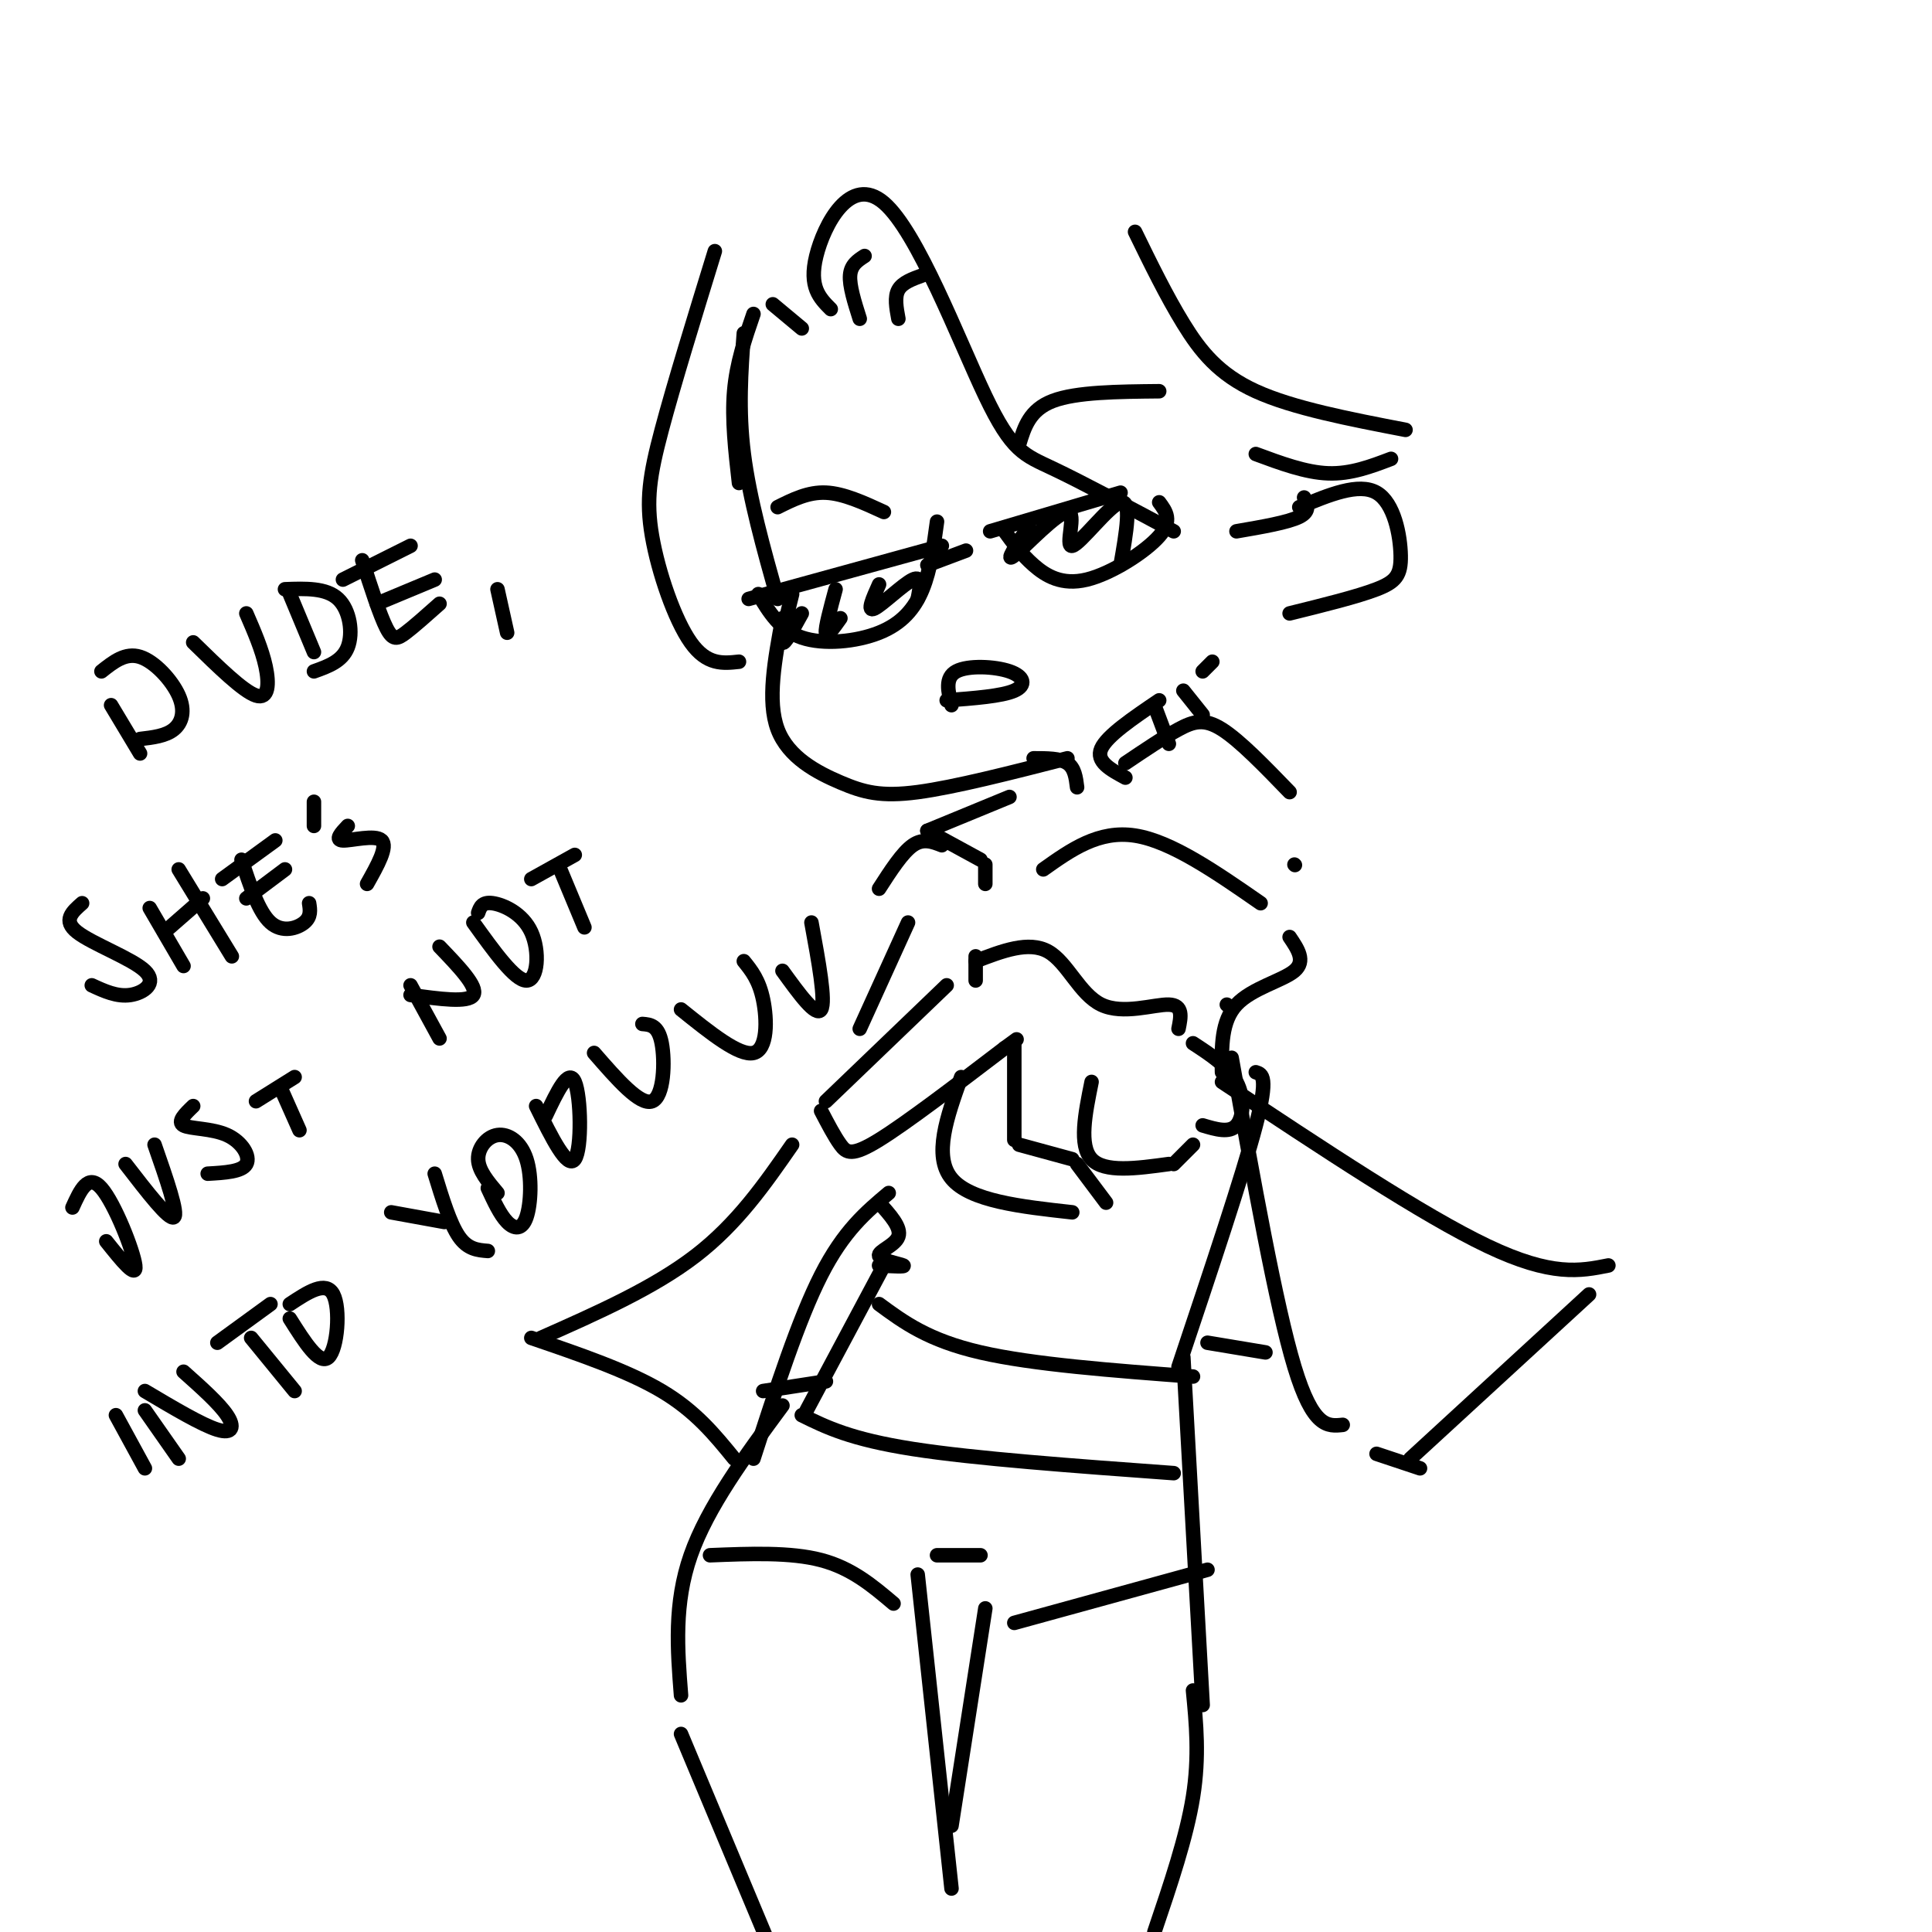 <svg viewBox='0 0 400 400' version='1.1' xmlns='http://www.w3.org/2000/svg' xmlns:xlink='http://www.w3.org/1999/xlink'><g fill='none' stroke='rgb(0,0,0)' stroke-width='3' stroke-linecap='round' stroke-linejoin='round'><path d='M154,69c-0.583,7.917 -1.167,15.833 0,25c1.167,9.167 4.083,19.583 7,30'/><path d='M162,128c-1.601,8.577 -3.202,17.155 -1,23c2.202,5.845 8.208,8.958 13,11c4.792,2.042 8.369,3.012 16,2c7.631,-1.012 19.315,-4.006 31,-7'/><path d='M155,124c0.000,0.000 40.000,-11.000 40,-11'/><path d='M157,123c2.244,3.732 4.488,7.464 9,9c4.512,1.536 11.292,0.875 16,-1c4.708,-1.875 7.345,-4.964 9,-9c1.655,-4.036 2.327,-9.018 3,-14'/><path d='M164,123c-1.167,4.667 -2.333,9.333 -2,10c0.333,0.667 2.167,-2.667 4,-6'/><path d='M173,122c-1.083,4.000 -2.167,8.000 -2,9c0.167,1.000 1.583,-1.000 3,-3'/><path d='M182,121c-1.289,2.867 -2.578,5.733 -1,5c1.578,-0.733 6.022,-5.067 8,-6c1.978,-0.933 1.489,1.533 1,4'/><path d='M192,117c0.000,0.000 8.000,-3.000 8,-3'/><path d='M205,110c0.000,0.000 27.000,-8.000 27,-8'/><path d='M208,110c1.738,2.393 3.476,4.786 6,7c2.524,2.214 5.833,4.250 11,3c5.167,-1.250 12.190,-5.786 15,-9c2.810,-3.214 1.405,-5.107 0,-7'/><path d='M213,109c-2.563,3.860 -5.126,7.719 -3,6c2.126,-1.719 8.941,-9.018 11,-9c2.059,0.018 -0.638,7.351 1,7c1.638,-0.351 7.611,-8.386 10,-9c2.389,-0.614 1.195,6.193 0,13'/><path d='M197,146c-0.708,-2.851 -1.417,-5.702 1,-7c2.417,-1.298 7.958,-1.042 11,0c3.042,1.042 3.583,2.869 1,4c-2.583,1.131 -8.292,1.565 -14,2'/><path d='M23,146c0.000,0.000 6.000,10.000 6,10'/><path d='M21,139c2.488,-1.976 4.976,-3.952 8,-3c3.024,0.952 6.583,4.833 8,8c1.417,3.167 0.690,5.619 -1,7c-1.690,1.381 -4.345,1.690 -7,2'/><path d='M40,133c5.178,5.067 10.356,10.133 13,11c2.644,0.867 2.756,-2.467 2,-6c-0.756,-3.533 -2.378,-7.267 -4,-11'/><path d='M60,123c0.000,0.000 5.000,12.000 5,12'/><path d='M59,122c4.267,-0.156 8.533,-0.311 11,2c2.467,2.311 3.133,7.089 2,10c-1.133,2.911 -4.067,3.956 -7,5'/><path d='M71,120c0.000,0.000 14.000,-7.000 14,-7'/><path d='M75,116c1.822,5.667 3.644,11.333 5,14c1.356,2.667 2.244,2.333 4,1c1.756,-1.333 4.378,-3.667 7,-6'/><path d='M78,125c0.000,0.000 12.000,-5.000 12,-5'/><path d='M103,122c0.000,0.000 2.000,9.000 2,9'/><path d='M17,187c-2.048,1.792 -4.095,3.583 -1,6c3.095,2.417 11.333,5.458 14,8c2.667,2.542 -0.238,4.583 -3,5c-2.762,0.417 -5.381,-0.792 -8,-2'/><path d='M31,188c0.000,0.000 7.000,12.000 7,12'/><path d='M37,180c0.000,0.000 11.000,18.000 11,18'/><path d='M34,193c0.000,0.000 8.000,-7.000 8,-7'/><path d='M46,182c0.000,0.000 11.000,-8.000 11,-8'/><path d='M50,178c1.778,5.400 3.556,10.800 6,13c2.444,2.200 5.556,1.200 7,0c1.444,-1.200 1.222,-2.600 1,-4'/><path d='M51,186c0.000,0.000 8.000,-6.000 8,-6'/><path d='M65,166c0.000,0.000 0.000,5.000 0,5'/><path d='M72,171c-1.378,1.467 -2.756,2.933 -1,3c1.756,0.067 6.644,-1.267 8,0c1.356,1.267 -0.822,5.133 -3,9'/><path d='M15,250c1.622,-3.578 3.244,-7.156 6,-4c2.756,3.156 6.644,13.044 7,16c0.356,2.956 -2.822,-1.022 -6,-5'/><path d='M26,241c4.500,5.833 9.000,11.667 10,11c1.000,-0.667 -1.500,-7.833 -4,-15'/><path d='M40,229c-1.696,1.631 -3.393,3.262 -2,4c1.393,0.738 5.875,0.583 9,2c3.125,1.417 4.893,4.405 4,6c-0.893,1.595 -4.446,1.798 -8,2'/><path d='M53,228c0.000,0.000 8.000,-5.000 8,-5'/><path d='M58,225c0.000,0.000 4.000,9.000 4,9'/><path d='M85,204c0.000,0.000 6.000,11.000 6,11'/><path d='M85,206c6.000,0.833 12.000,1.667 13,0c1.000,-1.667 -3.000,-5.833 -7,-10'/><path d='M98,191c4.315,6.012 8.631,12.024 11,12c2.369,-0.024 2.792,-6.083 1,-10c-1.792,-3.917 -5.798,-5.690 -8,-6c-2.202,-0.310 -2.601,0.845 -3,2'/><path d='M110,182c0.000,0.000 9.000,-5.000 9,-5'/><path d='M116,180c0.000,0.000 5.000,12.000 5,12'/><path d='M24,293c0.000,0.000 6.000,11.000 6,11'/><path d='M30,292c0.000,0.000 7.000,10.000 7,10'/><path d='M30,288c5.911,3.511 11.822,7.022 15,8c3.178,0.978 3.622,-0.578 2,-3c-1.622,-2.422 -5.311,-5.711 -9,-9'/><path d='M45,278c0.000,0.000 11.000,-8.000 11,-8'/><path d='M52,277c0.000,0.000 9.000,11.000 9,11'/><path d='M60,273c3.067,4.867 6.133,9.733 8,8c1.867,-1.733 2.533,-10.067 1,-13c-1.533,-2.933 -5.267,-0.467 -9,2'/><path d='M81,251c0.000,0.000 11.000,2.000 11,2'/><path d='M90,243c1.583,5.167 3.167,10.333 5,13c1.833,2.667 3.917,2.833 6,3'/><path d='M101,246c1.276,2.756 2.552,5.512 4,7c1.448,1.488 3.068,1.708 4,-1c0.932,-2.708 1.178,-8.344 0,-12c-1.178,-3.656 -3.779,-5.330 -6,-5c-2.221,0.330 -4.063,2.666 -4,5c0.063,2.334 2.032,4.667 4,7'/><path d='M111,229c3.244,6.578 6.489,13.156 8,11c1.511,-2.156 1.289,-13.044 0,-16c-1.289,-2.956 -3.644,2.022 -6,7'/><path d='M123,218c4.756,5.467 9.511,10.933 12,10c2.489,-0.933 2.711,-8.267 2,-12c-0.711,-3.733 -2.356,-3.867 -4,-4'/><path d='M141,209c6.022,4.844 12.044,9.689 15,9c2.956,-0.689 2.844,-6.911 2,-11c-0.844,-4.089 -2.422,-6.044 -4,-8'/><path d='M162,201c3.500,4.833 7.000,9.667 8,8c1.000,-1.667 -0.500,-9.833 -2,-18'/><path d='M161,105c3.167,-1.583 6.333,-3.167 10,-3c3.667,0.167 7.833,2.083 12,4'/><path d='M211,92c1.083,-3.583 2.167,-7.167 7,-9c4.833,-1.833 13.417,-1.917 22,-2'/><path d='M172,64c-2.289,-2.290 -4.577,-4.581 -3,-11c1.577,-6.419 7.021,-16.968 14,-11c6.979,5.968 15.494,28.453 21,40c5.506,11.547 8.002,12.156 14,15c5.998,2.844 15.499,7.922 25,13'/><path d='M166,68c0.000,0.000 -6.000,-5.000 -6,-5'/><path d='M156,65c-1.750,5.083 -3.500,10.167 -4,16c-0.500,5.833 0.250,12.417 1,19'/><path d='M148,52c-4.244,13.780 -8.488,27.560 -11,37c-2.512,9.440 -3.292,14.542 -2,22c1.292,7.458 4.655,17.274 8,22c3.345,4.726 6.673,4.363 10,4'/><path d='M178,66c-1.083,-3.417 -2.167,-6.833 -2,-9c0.167,-2.167 1.583,-3.083 3,-4'/><path d='M186,66c-0.417,-2.250 -0.833,-4.500 0,-6c0.833,-1.500 2.917,-2.250 5,-3'/><path d='M235,48c3.244,6.644 6.489,13.289 10,19c3.511,5.711 7.289,10.489 15,14c7.711,3.511 19.356,5.756 31,8'/><path d='M288,95c-4.167,1.583 -8.333,3.167 -13,3c-4.667,-0.167 -9.833,-2.083 -15,-4'/><path d='M270,103c0.667,1.417 1.333,2.833 -1,4c-2.333,1.167 -7.667,2.083 -13,3'/><path d='M269,105c6.155,-2.560 12.310,-5.119 16,-3c3.690,2.119 4.917,8.917 5,13c0.083,4.083 -0.976,5.452 -5,7c-4.024,1.548 -11.012,3.274 -18,5'/><path d='M214,157c2.750,0.000 5.500,0.000 7,1c1.500,1.000 1.750,3.000 2,5'/><path d='M239,146c0.000,0.000 3.000,8.000 3,8'/><path d='M249,139c0.000,0.000 2.000,-2.000 2,-2'/><path d='M233,158c3.956,-2.667 7.911,-5.333 11,-7c3.089,-1.667 5.311,-2.333 9,0c3.689,2.333 8.844,7.667 14,13'/><path d='M216,180c5.750,-4.083 11.500,-8.167 19,-7c7.500,1.167 16.750,7.583 26,14'/><path d='M202,199c5.500,-2.119 11.000,-4.238 15,-2c4.000,2.238 6.500,8.833 11,11c4.500,2.167 11.000,-0.095 14,0c3.000,0.095 2.500,2.548 2,5'/><path d='M196,204c0.000,0.000 -25.000,24.000 -25,24'/><path d='M170,230c1.378,2.644 2.756,5.289 4,7c1.244,1.711 2.356,2.489 8,-1c5.644,-3.489 15.822,-11.244 26,-19'/><path d='M208,217c4.333,-3.167 2.167,-1.583 0,0'/><path d='M210,216c0.000,0.000 0.000,20.000 0,20'/><path d='M211,237c0.000,0.000 11.000,3.000 11,3'/><path d='M226,224c-1.333,6.583 -2.667,13.167 0,16c2.667,2.833 9.333,1.917 16,1'/><path d='M243,241c0.000,0.000 4.000,-4.000 4,-4'/><path d='M249,233c2.756,0.822 5.511,1.644 7,0c1.489,-1.644 1.711,-5.756 0,-9c-1.711,-3.244 -5.356,-5.622 -9,-8'/><path d='M199,223c-2.917,8.167 -5.833,16.333 -2,21c3.833,4.667 14.417,5.833 25,7'/><path d='M229,249c0.000,0.000 -6.000,-8.000 -6,-8'/><path d='M202,198c0.000,0.000 0.000,5.000 0,5'/><path d='M254,208c0.000,0.000 0.100,0.100 0.1,0.1'/><path d='M249,148c0.000,0.000 -4.000,-5.000 -4,-5'/><path d='M240,145c-5.417,3.667 -10.833,7.333 -12,10c-1.167,2.667 1.917,4.333 5,6'/><path d='M209,165c0.000,0.000 -17.000,7.000 -17,7'/><path d='M192,172c0.000,0.000 11.000,6.000 11,6'/><path d='M204,179c0.000,0.000 0.000,4.000 0,4'/><path d='M253,222c-0.089,-5.289 -0.178,-10.578 3,-14c3.178,-3.422 9.622,-4.978 12,-7c2.378,-2.022 0.689,-4.511 -1,-7'/><path d='M268,179c0.000,0.000 0.100,0.100 0.1,0.1'/><path d='M195,175c-1.917,-0.750 -3.833,-1.500 -6,0c-2.167,1.500 -4.583,5.250 -7,9'/><path d='M188,191c0.000,0.000 -10.000,22.000 -10,22'/><path d='M164,237c-5.667,8.167 -11.333,16.333 -20,23c-8.667,6.667 -20.333,11.833 -32,17'/><path d='M110,277c10.000,3.417 20.000,6.833 27,11c7.000,4.167 11.000,9.083 15,14'/><path d='M156,302c4.667,-14.417 9.333,-28.833 14,-38c4.667,-9.167 9.333,-13.083 14,-17'/><path d='M158,288c0.000,0.000 13.000,-2.000 13,-2'/><path d='M182,249c2.321,2.565 4.643,5.131 4,7c-0.643,1.869 -4.250,3.042 -4,4c0.250,0.958 4.357,1.702 5,2c0.643,0.298 -2.179,0.149 -5,0'/><path d='M183,262c0.000,0.000 -16.000,30.000 -16,30'/><path d='M260,222c1.333,0.417 2.667,0.833 0,11c-2.667,10.167 -9.333,30.083 -16,50'/><path d='M255,219c4.583,25.667 9.167,51.333 13,64c3.833,12.667 6.917,12.333 10,12'/><path d='M285,301c0.000,0.000 9.000,3.000 9,3'/><path d='M292,302c0.000,0.000 37.000,-34.000 37,-34'/><path d='M333,262c-5.833,1.167 -11.667,2.333 -25,-4c-13.333,-6.333 -34.167,-20.167 -55,-34'/><path d='M262,280c0.000,0.000 -12.000,-2.000 -12,-2'/><path d='M162,291c-7.750,10.500 -15.500,21.000 -19,31c-3.500,10.000 -2.750,19.500 -2,29'/><path d='M245,281c0.000,0.000 4.000,72.000 4,72'/><path d='M194,322c0.000,0.000 9.000,0.000 9,0'/><path d='M190,326c0.000,0.000 7.000,65.000 7,65'/><path d='M204,333c0.000,0.000 -7.000,45.000 -7,45'/><path d='M247,350c0.667,6.833 1.333,13.667 0,22c-1.333,8.333 -4.667,18.167 -8,28'/><path d='M141,359c0.000,0.000 18.000,43.000 18,43'/><path d='M147,322c8.333,-0.333 16.667,-0.667 23,1c6.333,1.667 10.667,5.333 15,9'/><path d='M166,293c5.083,2.500 10.167,5.000 23,7c12.833,2.000 33.417,3.500 54,5'/><path d='M210,336c0.000,0.000 40.000,-11.000 40,-11'/><path d='M182,270c5.083,3.750 10.167,7.500 21,10c10.833,2.500 27.417,3.750 44,5'/></g>
</svg>
